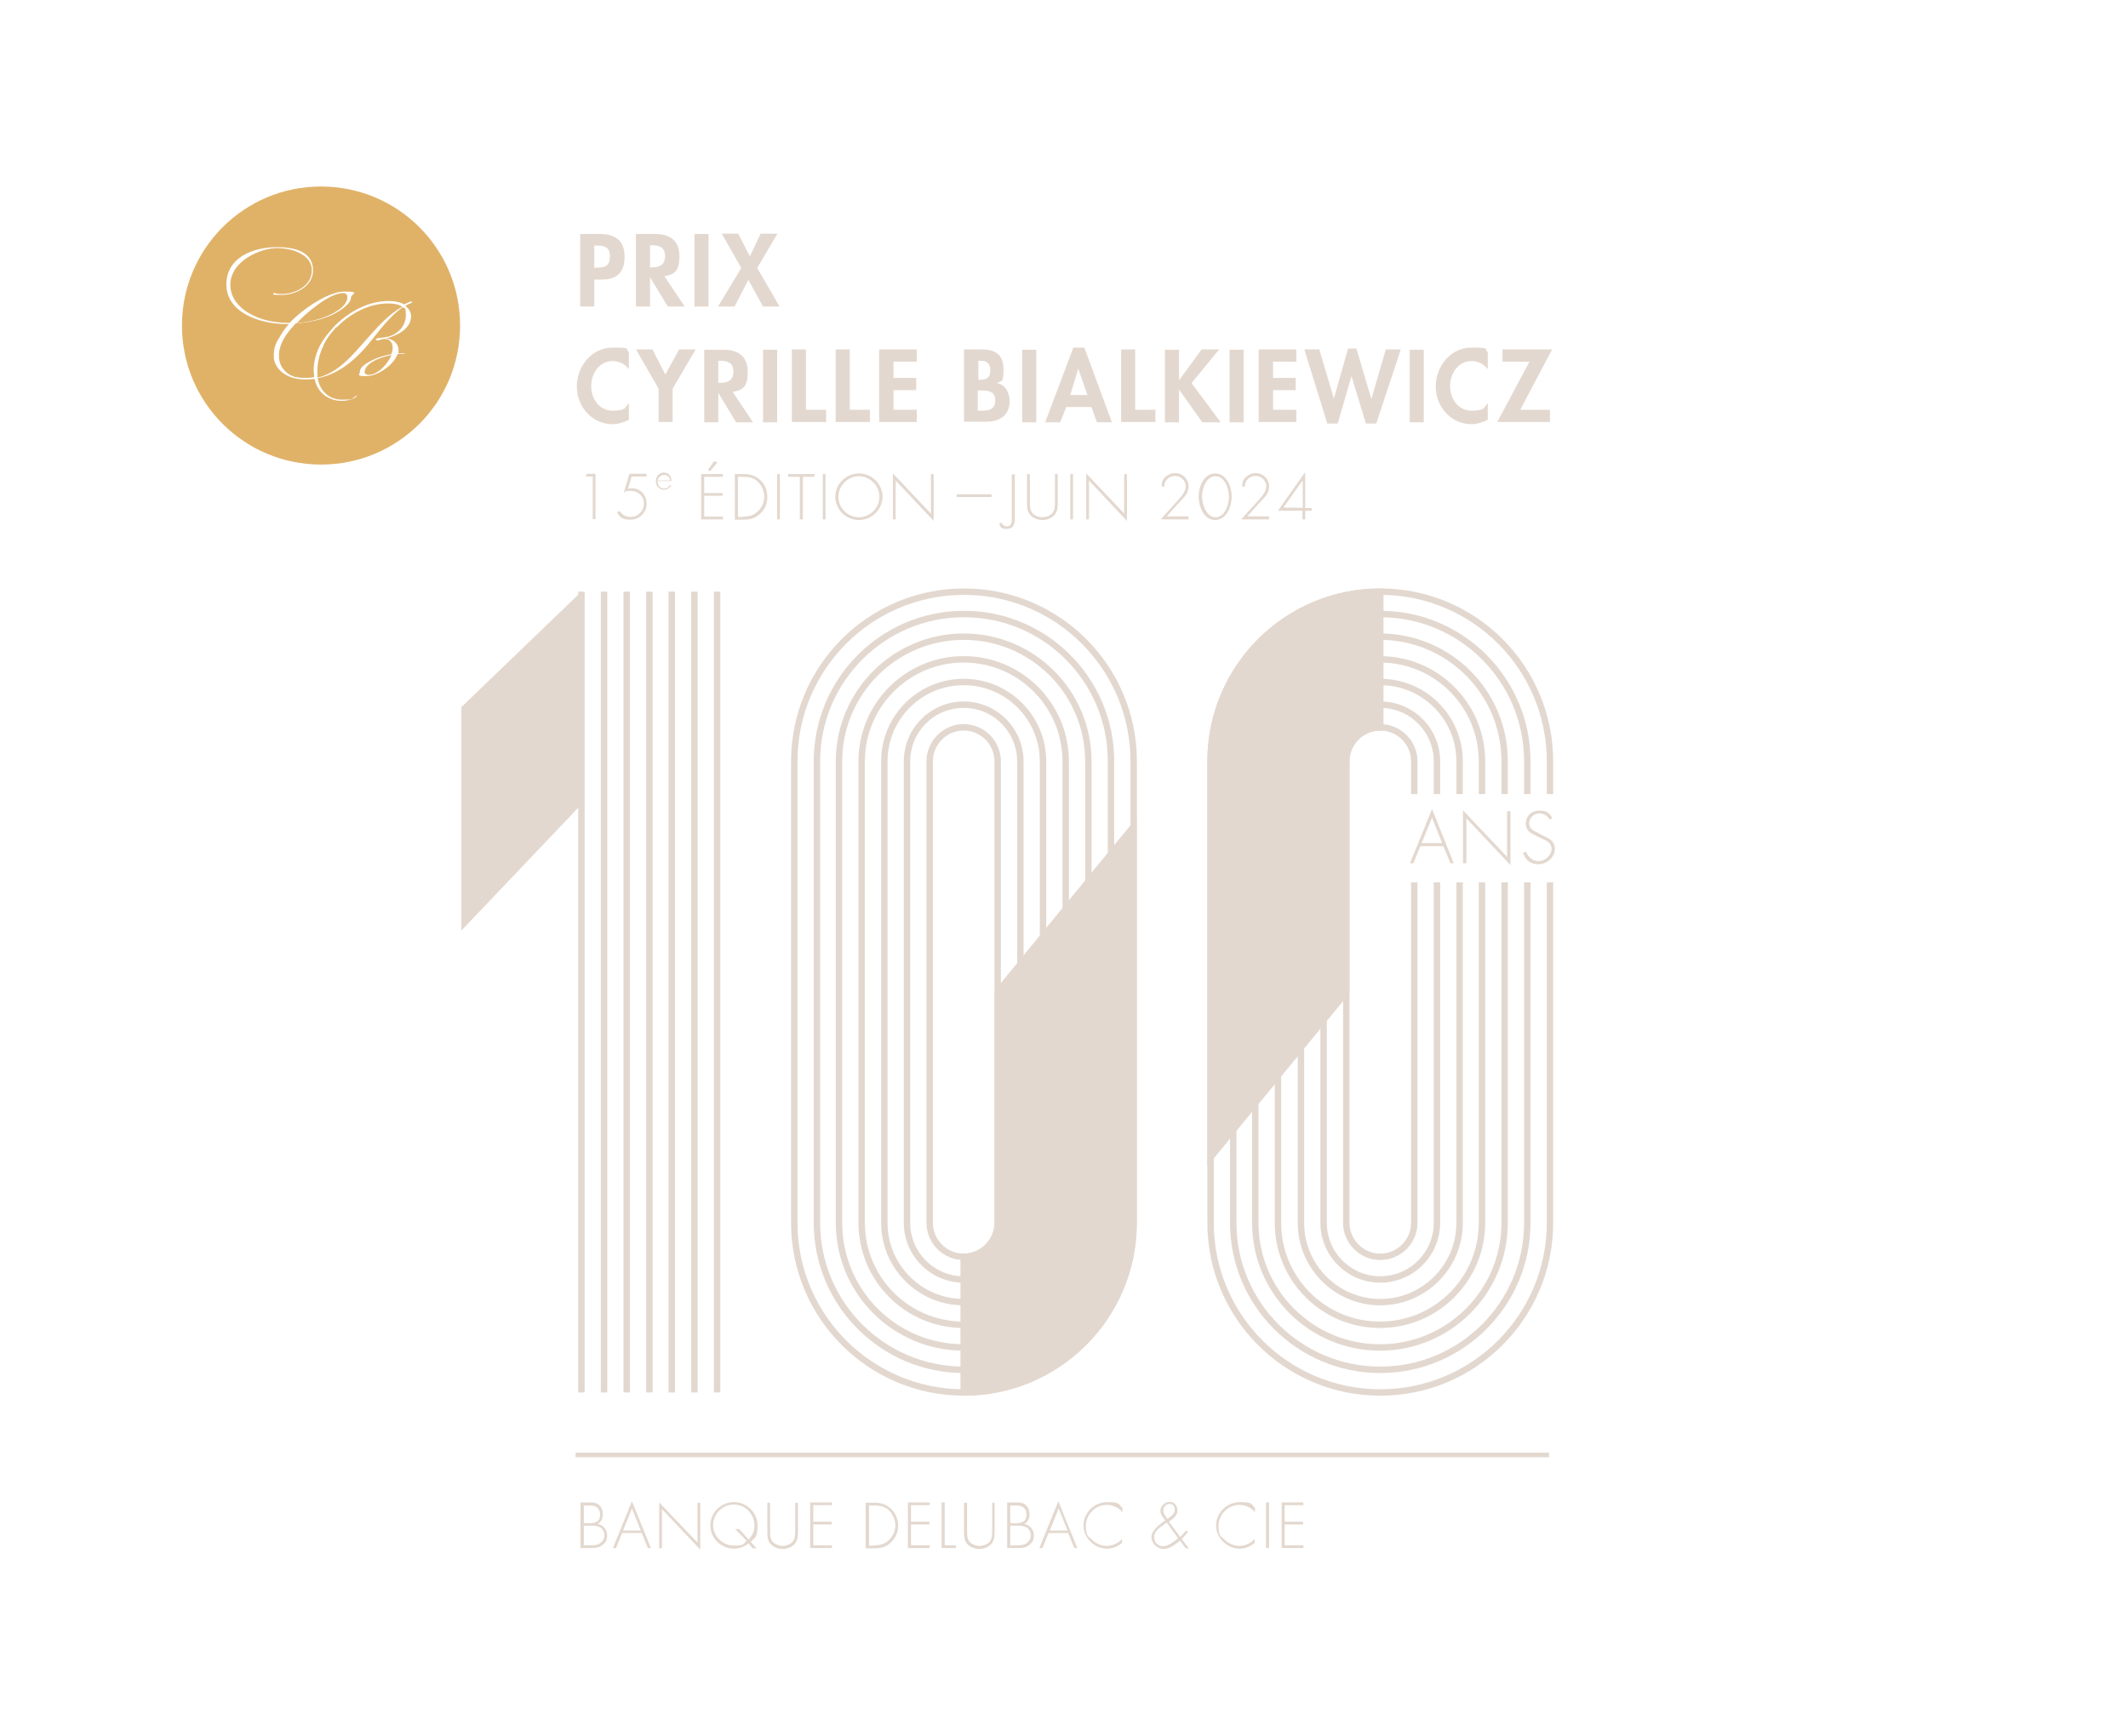 <?xml version="1.0" encoding="UTF-8"?> <svg xmlns="http://www.w3.org/2000/svg" id="Calque_1" data-name="Calque 1" version="1.1" viewBox="0 0 694.7 566.9"><defs><style> .cls-1, .cls-2 { stroke-width: 2.1px; } .cls-1, .cls-2, .cls-3 { stroke: #e3d8cf; stroke-miterlimit: 10; } .cls-1, .cls-3 { fill: none; } .cls-2, .cls-4 { fill: #e3d8cf; } .cls-3 { stroke-width: 1.5px; } .cls-5 { fill: #e0b268; } .cls-5, .cls-4 { stroke-width: 0px; } </style></defs><g><g><path class="cls-4" d="M194,100.1h-4.6v-23.7h6.3c5,0,8.2,2,8.2,7.4s-2.7,7.5-7.6,7.5h-2.3v8.9ZM194,87.4h.9c2.7,0,4.2-.6,4.2-3.7s-1.8-3.5-4.3-3.5h-.8v7.2h0Z"></path><path class="cls-4" d="M223.6,100.1h-5.6l-5.8-9.6h0v9.6h-4.6v-23.7h6.3c4.7,0,7.9,2.1,7.9,7.2s-1.7,6-4.9,6.6l6.7,10h0ZM212.2,87.3h.6c2.6,0,4.3-.8,4.3-3.7s-1.9-3.5-4.3-3.5h-.6v7.2h0Z"></path><path class="cls-4" d="M231.3,100.1h-4.6v-23.7h4.6v23.7Z"></path><path class="cls-4" d="M235.5,76.3h5.5l3.8,7.4,3.5-7.4h5.5l-6.6,11.2,7.3,12.6h-5.4l-4.8-8.7-4.5,8.7h-5.4l7.6-12.6-6.4-11.2h0Z"></path><path class="cls-4" d="M205.2,120.4c-1.3-1.6-3.2-2.5-5.2-2.5-4.4,0-7,4.1-7,8.2s2.6,8,7,8,4-1,5.3-2.5v5.5c-1.7.8-3.5,1.4-5.4,1.4-6.7,0-11.6-5.8-11.6-12.3s4.8-12.7,11.7-12.7,3.7.5,5.3,1.4v5.5h0Z"></path><path class="cls-4" d="M207.6,114.1h5.4l4.2,8.2,4.5-8.2h5.4l-7.5,12.8v10.9h-4.6v-10.9l-7.4-12.8Z"></path><path class="cls-4" d="M245.9,137.9h-5.6l-5.8-9.6h0v9.6h-4.6v-23.7h6.3c4.7,0,7.9,2.1,7.9,7.2s-1.7,6-4.9,6.6l6.7,10h0ZM234.5,125h.6c2.6,0,4.3-.8,4.3-3.7s-1.9-3.5-4.3-3.5h-.6v7.2h0Z"></path><path class="cls-4" d="M253.7,137.9h-4.6v-23.7h4.6v23.7Z"></path><path class="cls-4" d="M263.2,133.8h6.5v4h-11.2v-23.7h4.6v19.7Z"></path><path class="cls-4" d="M277.5,133.8h6.5v4h-11.2v-23.7h4.6v19.7Z"></path><path class="cls-4" d="M291.7,118.2v5.2h7.4v4h-7.4v6.4h7.6v4h-12.3v-23.7h12.3v4h-7.6Z"></path><path class="cls-4" d="M314.7,114.1h5.8c4.4,0,7.1,1.7,7.1,6.4s-.6,3.7-2.1,4.6c2.8.5,4.1,3.3,4.1,5.9,0,4.7-3.3,6.7-7.6,6.7h-7.3v-23.7h0ZM319.3,124h.6c2.3,0,3.4-.7,3.4-3.1s-1.4-3.1-3.3-3.1h-.6v6.2h0ZM319.3,134.1h1c2.5,0,4.6-.3,4.6-3.4s-2.5-3.2-4.9-3.2h-.8v6.6Z"></path><path class="cls-4" d="M338.3,137.9h-4.6v-23.7h4.6v23.7Z"></path><path class="cls-4" d="M348.1,132.9l-2,5h-4.9l9.2-24.4h3.6l9,24.4h-4.9l-1.8-5h-8.3ZM352,120.4h0l-2.6,8.6h5.6l-3-8.6h0Z"></path><path class="cls-4" d="M370.7,133.8h6.5v4h-11.2v-23.7h4.6v19.7Z"></path><path class="cls-4" d="M392.3,114.1h5.7l-9,11,9.5,12.8h-6l-7.6-10.7h0v10.7h-4.6v-23.7h4.6v10h0l7.3-10h0Z"></path><path class="cls-4" d="M406,137.9h-4.6v-23.7h4.6v23.7Z"></path><path class="cls-4" d="M415.6,118.2v5.2h7.4v4h-7.4v6.4h7.6v4h-12.3v-23.7h12.3v4h-7.6Z"></path><path class="cls-4" d="M435.4,130.3h0l4.7-16.5h2.7l4.9,16.5h0l4.7-16.2h4.9l-8,24.2h-3.4l-4.7-15.5h0l-4.5,15.5h-3.4l-7.5-24.2h4.9l4.8,16.2h0Z"></path><path class="cls-4" d="M464.8,137.9h-4.6v-23.7h4.6v23.7Z"></path><path class="cls-4" d="M485.6,120.4c-1.3-1.6-3.2-2.5-5.2-2.5-4.4,0-7,4.1-7,8.2s2.6,8,7,8,4-1,5.3-2.5v5.5c-1.7.8-3.5,1.4-5.4,1.4-6.7,0-11.6-5.8-11.6-12.3s4.8-12.7,11.7-12.7,3.7.5,5.3,1.4v5.5h0Z"></path><path class="cls-4" d="M506,133.8v4h-17.2l10.5-19.7h-8.8v-4h16.2l-10.4,19.7h9.9,0Z"></path></g><g><g><path class="cls-4" d="M191.2,155.6l.4-.9h2.8v14.8h-.9v-13.9h-2.3Z"></path><path class="cls-4" d="M206.2,155.6l-1.2,4c.4-.1.8-.2,1.1-.2,2.9,0,5,2.2,5,5.1s-2.4,5.2-5.3,5.2-3.4-.9-4.4-2.4l.9-.4c.8,1.2,2.1,1.9,3.5,1.9,2.5,0,4.4-1.9,4.4-4.4s-2-4.1-4.3-4.1-1.5.2-2.3.7l1.9-6.3h5.6v.9h-5Z"></path><path class="cls-4" d="M214.7,157.3c0,1.3.9,2.2,2.1,2.2s1.5-.5,1.9-1.2l.4.2c-.5.9-1.3,1.4-2.4,1.4-1.6,0-2.6-1.3-2.6-2.8s1-2.8,2.6-2.8,2.6,1.3,2.5,2.8h-4.6,0ZM218.8,156.9c-.1-1-.9-1.8-2-1.8s-2,.9-2.1,1.8h4.1,0Z"></path><path class="cls-4" d="M229.9,155.6v5.4h6v.9h-6v6.8h6.1v.9h-7.1v-14.8h7.1v.9h-6.1ZM234.3,150.9l-2.4,2.9-.8-.3,2-2.9,1.2.4h0Z"></path><path class="cls-4" d="M239.9,154.8h2.7c2.2,0,3.9.4,5.5,1.9,1.6,1.4,2.4,3.4,2.4,5.6s-.8,4-2.3,5.4c-1.6,1.6-3.4,2-5.6,2h-2.7v-14.8h0ZM242.5,168.7c1.9,0,3.6-.4,5-1.8,1.3-1.3,2-2.9,2-4.7s-.8-3.7-2.1-4.9c-1.4-1.3-2.9-1.6-4.8-1.6h-1.7v13.1h1.7,0Z"></path><path class="cls-4" d="M254.6,169.6h-.9v-14.8h.9v14.8h0Z"></path><path class="cls-4" d="M262,169.6h-.9v-13.9h-3.8v-.9h8.6v.9h-3.8v13.9h0Z"></path><path class="cls-4" d="M269.5,169.6h-.9v-14.8h.9v14.8h0Z"></path><path class="cls-4" d="M288.1,162.2c0,4.2-3.5,7.6-7.7,7.6s-7.7-3.4-7.7-7.6,3.5-7.6,7.7-7.6,7.7,3.4,7.7,7.6ZM273.7,162.2c0,3.7,3,6.7,6.7,6.7s6.7-3.1,6.7-6.7-3.1-6.7-6.7-6.7-6.7,3.1-6.7,6.7Z"></path><path class="cls-4" d="M304.8,170.1l-12.4-13.2v12.7h-.9v-15l12.4,13.1v-12.9h.9v15.3Z"></path><path class="cls-4" d="M331.3,154.8v14.5c0,1.9-.5,3.4-2.6,3.4s-2-.6-2.5-1.6l.7-.5c.3.7,1,1.3,1.8,1.3,1.5,0,1.6-1.4,1.6-2.5v-14.5h.9Z"></path><path class="cls-4" d="M344.4,154.8h.9v9.2c0,1.5,0,2.8-1,4.1-1,1.1-2.5,1.7-4,1.7s-3-.6-4-1.7c-1-1.2-1-2.5-1-4.1v-9.2h.9v9c0,1.3,0,2.8.8,3.7.7.9,2.2,1.4,3.3,1.4s2.6-.5,3.3-1.4c.8-1,.8-2.4.8-3.7v-9Z"></path><path class="cls-4" d="M350.3,169.6h-.9v-14.8h.9v14.8h0Z"></path><path class="cls-4" d="M367.9,170.1l-12.4-13.2v12.7h-.9v-15l12.4,13.1v-12.9h.9v15.3Z"></path><path class="cls-4" d="M388,168.7v.9h-9.1l5.5-6.1c1.1-1.2,2.7-2.9,2.7-4.7s-1.6-3.4-3.5-3.4-3.6,1.5-3.5,3.5h-.9c0-1.1.2-2,.9-2.8.9-1,2.2-1.6,3.5-1.6,2.5,0,4.4,1.9,4.4,4.3s-1.5,3.6-2.8,5l-4.3,4.8h7Z"></path><path class="cls-4" d="M402.1,162.1c0,3.1-1.6,7.7-5.4,7.7s-5.4-4.6-5.4-7.7,1.7-7.5,5.4-7.5,5.4,4.4,5.4,7.5ZM401.2,162.1c0-2.3-1.3-6.6-4.4-6.6s-4.4,4.3-4.4,6.6,1.3,6.8,4.4,6.8,4.4-4.1,4.4-6.8Z"></path><path class="cls-4" d="M414.3,168.7v.9h-9.1l5.5-6.1c1.1-1.2,2.7-2.9,2.7-4.7s-1.6-3.4-3.5-3.4-3.6,1.5-3.5,3.5h-.9c0-1.1.2-2,.9-2.8.9-1,2.2-1.6,3.5-1.6,2.5,0,4.4,1.9,4.4,4.3s-1.5,3.6-2.8,5l-4.3,4.8h7Z"></path><path class="cls-4" d="M428.2,165.9v.9h-2.1v2.8h-.9v-2.8h-8c0-.1,8.8-12.5,8.8-12.5h.1v11.6h2.1ZM425.2,157.1h-.1l-6.1,8.6h0c0,.1,6.3.1,6.3.1v-8.8h0Z"></path></g><path class="cls-4" d="M323.7,161.4v.9h-11.4v-.9h11.4Z"></path></g></g><g><path class="cls-5" d="M119,121.2c0,.8.5,1.2,1.4,1.2,2.8,0,6.2-3.4,7.4-6.5-1.4.3-2.8.7-3.8,1.1-3,1.1-4.9,2.8-4.9,4.2Z"></path><path class="cls-5" d="M113.4,97c0-.8-.5-1.3-1.4-1.3-4.5,0-12.3,6.7-15.1,9.8,3.5-.3,7.4-1.1,10.4-2.5,4-1.8,6.1-3.9,6.1-6Z"></path><path class="cls-5" d="M109.9,106.7c0,0-.6.6-.6.7-1.5,1.6-2.7,3.3-3.6,5.1h0c-.1.5-.3.9-.6,1.4-.9,2.2-1.5,4.7-1.5,7.4s0,1.3.1,2c6.7-1.6,11-6.9,16.4-13,3.8-4.3,7.3-8,11.2-10.1-1-.8-2.6-1.1-4.1-1.1-6.7-.2-13,3.4-17.3,7.8h0Z"></path><path class="cls-5" d="M104.8,60.9c-25.1,0-45.4,20.3-45.4,45.4s20.3,45.4,45.4,45.4,45.4-20.3,45.4-45.4-20.3-45.4-45.4-45.4ZM134.4,98.9c-.7.2-1.5.6-2.1,1,1.1.8,1.9,1.9,1.9,3.4,0,2.4-1.6,4.2-3.8,5.5-1.4.8-3.4,1.5-4.4,1.7,2.5.2,4.1,1.8,4.1,3.7s0,.8-.2,1.2c.6,0,1.3,0,1.8,0,.5,0,.6.2.5.2,0,0-.2,0-.7,0-.4,0-1,0-1.7,0-1.2,3.5-6.4,7.2-10.1,7.2s-2.2-.3-2.2-1.5c0-1.7,3-3.4,6.2-4.6,1.2-.4,2.7-.8,4.1-1.1.2-.7.4-1.3.4-2,0-1.7-.9-3-2.8-2.9-.7,0-1.3.3-2,.5-.3,0-.7,0-.7-.3s.3-.4.9-.5c1.5-.2,2.9-.2,4.6-1,2.4-1.1,4.3-3.5,4.3-6.4s-.3-2.1-1-2.7c-3.3,2.3-6.4,5.9-9.8,10.3-4.9,6.3-10.7,11.5-18,12.9.8,4.3,3.8,7,7.9,7s2.9-.2,4.3-1c.4-.2.5-.4.6-.3,0,.1,0,.2-.4.5-1.2.8-2.8,1.2-4.5,1.2-4.4,0-8-2.7-8.9-7.2-1.1.2-2.1.2-3.3.2-1.9,0-3.9-.4-5.5-1.2,0,0-.2,0-.2-.1-2.2-1.1-3.9-3-4.3-5.6,0,0,0-.2,0-.3h0c0,0,0-.2,0-.2,0-.2,0-.4,0-.7,0-2,.6-3.8,1.7-5.4.9-1.7,2-3.2,3.2-4.6h-.9c-8.9,0-19.5-3.9-19.5-12.9s9-12.2,16.5-12.2,11.8,2.4,11.8,7.6-5.7,8-10.2,8-2.1-.2-2.8-.7c.7.2,1.7.4,2.8.4,4.5,0,9.9-2.8,9.8-7.8,0-4.9-6.1-7.2-11.4-7.2s-15.2,4.2-15.2,12,9.4,12.4,18.4,12.4h1c3.1-3.5,12.1-10.2,17.8-10.2s2.2.8,2.2,1.9c0,2.1-3.5,4.5-6.6,5.9-1.6.7-3.4,1.3-5.3,1.7-1.6.4-3.3.6-4.9.8-.4,0-.7,0-1.1,0-.1,0-.3.3-.6.6l-1.5,1.7c-1.7,2.1-3.8,5.4-3.5,8.8,0,.6.1,1.9.9,3.2,0,.1.1.2.2.3.5.7,1,1.3,1.6,1.7,0,0,.2.1.2.2.9.6,1.8.9,2.3,1.1h0s0,0,.1,0c1,.2,2,.3,3,.3s2.2,0,3.2-.3c0-.6-.2-1.3-.2-2,0-1.9.3-3.8.9-5.5.2-.6.4-1.2.7-1.8.3-.7.7-1.4,1.1-2.1.2-.4.5-.8.8-1.2.9-1.3,2-2.6,3.1-3.8l.4-.4c4.4-4.4,11-8.2,17.9-8,1.7,0,3.4.4,4.7,1.1.6-.3,1.5-.8,2.3-1,.4,0,.6,0,.6,0s-.1,0-.5.1h0Z"></path></g><g><path class="cls-4" d="M189.5,505.5v-14.9h3c1.1,0,2.2,0,3.1.9.9.8,1.2,1.9,1.2,3.1s-.5,2.4-1.7,3c1.8.4,3.1,1.9,3.1,3.7s-.4,2.3-1.4,3.1c-1,.9-2.1,1.1-3.5,1.1h-3.8,0ZM190.5,497.4h1.6c1,0,1.8,0,2.7-.5s1.1-1.4,1.1-2.4-.4-1.9-1.2-2.4c-.8-.5-1.7-.5-2.5-.5h-1.6v5.9h0ZM190.5,504.6h2.3c1,0,2.1,0,3-.6.9-.6,1.5-1.5,1.5-2.6s-.5-2.2-1.5-2.7c-.9-.5-2.1-.5-3.1-.5h-2.1v6.3h0Z"></path><path class="cls-4" d="M203.1,500.6l-2,4.9h-1l6.2-15.3,6.2,15.3h-1l-2-4.9h-6.5,0ZM206.3,492.6l-2.9,7.2h5.8l-2.9-7.2Z"></path><path class="cls-4" d="M228.6,506l-12.5-13.2v12.8h-.9v-15l12.5,13.1v-13h.9v15.3h0Z"></path><path class="cls-4" d="M244.5,503.9c-1.3,1.1-3.1,1.8-4.9,1.8-4.2,0-7.7-3.4-7.7-7.6s3.5-7.6,7.7-7.6,7.7,3.4,7.7,7.6-.8,3.8-2.2,5.4l1.9,2.1h-1.3l-1.3-1.6ZM244.4,502.7c1.2-1.3,1.9-2.7,1.9-4.5,0-3.7-2.9-6.9-6.7-6.9s-6.8,3.1-6.8,6.7,3.1,6.7,6.8,6.7,3-.6,4.1-1.6l-3.7-3.8h1.3l3,3.3h0Z"></path><path class="cls-4" d="M259.6,490.7h.9v9.3c0,1.5,0,2.8-1,4.1-1,1.1-2.5,1.7-4,1.7s-3-.6-4-1.7c-1-1.2-1-2.5-1-4.1v-9.3h.9v9c0,1.3,0,2.8.8,3.7.7.9,2.2,1.4,3.3,1.4s2.6-.5,3.3-1.4c.8-1,.8-2.4.8-3.7v-9Z"></path><path class="cls-4" d="M265.5,491.5v5.4h6v.9h-6v6.8h6.1v.9h-7.1v-14.9h7.1v.9h-6.1Z"></path><path class="cls-4" d="M282.6,490.7h2.7c2.2,0,3.9.4,5.5,1.9,1.6,1.5,2.4,3.5,2.4,5.6s-.8,4-2.3,5.4c-1.6,1.6-3.4,2-5.6,2h-2.7v-14.9ZM285.3,504.6c2,0,3.6-.4,5-1.8,1.3-1.3,2-3,2-4.7s-.8-3.7-2.1-4.9c-1.4-1.3-3-1.6-4.8-1.6h-1.7v13.1h1.7,0Z"></path><path class="cls-4" d="M297.4,491.5v5.4h6v.9h-6v6.8h6.1v.9h-7.1v-14.9h7.1v.9h-6.1Z"></path><path class="cls-4" d="M308.3,504.6h3.8v.9h-4.7v-14.9h1v14Z"></path><path class="cls-4" d="M323.8,490.7h.9v9.3c0,1.5,0,2.8-1,4.1-1,1.1-2.5,1.7-4,1.7s-3-.6-4-1.7c-1-1.2-1-2.5-1-4.1v-9.3h1v9c0,1.3,0,2.8.8,3.7.7.9,2.2,1.4,3.3,1.4s2.6-.5,3.3-1.4c.8-1,.8-2.4.8-3.7v-9h0Z"></path><path class="cls-4" d="M328.8,505.5v-14.9h3c1.1,0,2.2,0,3.1.9.9.8,1.2,1.9,1.2,3.1s-.5,2.4-1.7,3c1.8.4,3.1,1.9,3.1,3.7s-.5,2.3-1.4,3.1c-1,.9-2.1,1.1-3.5,1.1h-3.8,0ZM329.7,497.4h1.6c1,0,1.8,0,2.7-.5s1.1-1.4,1.1-2.4-.4-1.9-1.2-2.4c-.8-.5-1.7-.5-2.5-.5h-1.6v5.9h0ZM329.7,504.6h2.3c1,0,2.1,0,3-.6.9-.6,1.5-1.5,1.5-2.6s-.5-2.2-1.5-2.7c-.9-.5-2.1-.5-3.1-.5h-2.1v6.3h0Z"></path><path class="cls-4" d="M342.3,500.6l-2,4.9h-1l6.2-15.3,6.2,15.3h-1l-2-4.9h-6.5ZM345.6,492.6l-2.9,7.2h5.8l-2.9-7.2h0Z"></path><path class="cls-4" d="M366.3,493.7c-1.1-1.4-3.1-2.3-5-2.3-3.7,0-6.8,3.2-6.8,6.8s.8,3.4,2,4.6c1.2,1.2,3,2,4.8,2s3.9-.9,5-2.3v1.3c-1.4,1.2-3.1,1.9-4.9,1.9-4.1,0-7.7-3.5-7.7-7.6s3.5-7.6,7.8-7.6,3.6.7,4.9,1.9v1.3h0Z"></path><path class="cls-4" d="M385.3,503c-1.6,1.4-3.5,2.8-5.5,2.8s-3.9-1.8-3.9-3.9,2.5-4.1,4.5-5.4c-.7-1-1.6-2-1.6-3.2s1.3-2.9,2.9-2.9,2.7,1.2,2.7,2.8-1.3,2.7-2.8,3.7l3.7,5,1.9-2.1.7.4-2.1,2.4,2.3,3h-1l-1.9-2.5h0ZM380,497.9c-1.4.9-3.2,2-3.2,3.9s1.2,3.1,2.9,3.1,3.5-1.5,4.9-2.6l-3.7-5.1-.9.6h0ZM379.8,493.3c0,1.1.8,1.9,1.3,2.7,1-.8,2.4-1.5,2.4-3s-.8-1.9-1.8-1.9-1.9,1-1.9,2.1h0Z"></path><path class="cls-4" d="M409.6,493.7c-1.1-1.4-3.1-2.3-5-2.3-3.7,0-6.8,3.2-6.8,6.8s.8,3.4,2,4.6c1.2,1.2,3,2,4.8,2s3.9-.9,5-2.3v1.3c-1.4,1.2-3.1,1.9-4.9,1.9-4.1,0-7.7-3.5-7.7-7.6s3.5-7.6,7.8-7.6,3.6.7,4.9,1.9v1.3h0Z"></path><path class="cls-4" d="M414.3,505.5h-1v-14.9h1v14.9Z"></path><path class="cls-4" d="M419.4,491.5v5.4h6v.9h-6v6.8h6.1v.9h-7.1v-14.9h7.1v.9h-6.1Z"></path></g><line class="cls-3" x1="187.9" y1="475.1" x2="505.7" y2="475.1"></line><g><g><path class="cls-1" d="M506,288.1v111.2c0,30.6-24.8,55.4-55.4,55.4s-55.4-24.8-55.4-55.4v-150.7c0-30.6,24.8-55.4,55.4-55.4s55.4,24.8,55.4,55.4v10.7"></path><path class="cls-1" d="M498.6,288.1v111.2c0,26.5-21.5,48-48,48s-48-21.5-48-48v-150.7c0-26.5,21.5-48.1,48-48.1s48,21.5,48,48.1v10.7"></path><path class="cls-1" d="M491.2,288.1v111.2c0,22.5-18.2,40.7-40.7,40.7s-40.7-18.2-40.7-40.7v-150.7c0-22.4,18.2-40.7,40.7-40.7s40.7,18.2,40.7,40.7v10.7"></path><path class="cls-1" d="M483.8,288.1v111.2c0,18.4-14.9,33.3-33.3,33.3s-33.3-14.9-33.3-33.3v-150.7c0-18.4,14.9-33.3,33.3-33.3s33.3,14.9,33.3,33.3v10.7"></path><path class="cls-1" d="M476.5,288.1v111.2c0,14.3-11.6,25.9-25.9,25.9s-25.9-11.6-25.9-25.9v-150.7c0-14.3,11.6-25.9,25.9-25.9s25.9,11.6,25.9,25.9v10.7"></path><path class="cls-1" d="M469.1,288.1v111.2c0,10.2-8.3,18.5-18.5,18.5s-18.5-8.3-18.5-18.5v-150.7c0-10.2,8.3-18.5,18.5-18.5s18.5,8.3,18.5,18.5v10.7"></path><path class="cls-1" d="M461.7,288.1v111.2c0,6.1-5,11.1-11.1,11.1s-11.1-5-11.1-11.1v-150.7c0-6.1,5-11.1,11.1-11.1s11.1,5,11.1,11.1v10.7"></path></g><path class="cls-2" d="M439.5,324v-75.4c0-6.1,5-11.1,11.1-11.1v-44.3c-30.6,0-55.4,24.8-55.4,55.4v129.3l44.3-53.9h0Z"></path><g><g><line class="cls-1" x1="189.8" y1="193.2" x2="189.8" y2="454.7"></line><line class="cls-1" x1="197.2" y1="193.2" x2="197.2" y2="454.7"></line><line class="cls-1" x1="204.6" y1="193.2" x2="204.6" y2="454.7"></line><line class="cls-1" x1="212" y1="193.2" x2="212" y2="454.7"></line><line class="cls-1" x1="219.3" y1="193.2" x2="219.3" y2="454.7"></line><line class="cls-1" x1="226.7" y1="193.2" x2="226.7" y2="454.7"></line><line class="cls-1" x1="234.1" y1="193.2" x2="234.1" y2="454.7"></line></g><polygon class="cls-4" points="189.2 263.3 189.8 193.2 150.6 230.9 150.6 303.9 189.2 263.3"></polygon></g><g><path class="cls-1" d="M370.1,399.3c0,30.6-24.8,55.4-55.4,55.4s-55.4-24.8-55.4-55.4v-150.7c0-30.6,24.8-55.4,55.4-55.4s55.4,24.8,55.4,55.4v150.7Z"></path><path class="cls-1" d="M362.7,399.3c0,26.5-21.5,48-48,48s-48-21.5-48-48v-150.7c0-26.5,21.5-48.1,48-48.1s48,21.5,48,48.1v150.7Z"></path><path class="cls-1" d="M355.3,399.3c0,22.5-18.2,40.7-40.7,40.7s-40.7-18.2-40.7-40.7v-150.7c0-22.4,18.2-40.7,40.7-40.7s40.7,18.2,40.7,40.7v150.7Z"></path><path class="cls-1" d="M347.9,399.3c0,18.4-14.9,33.3-33.3,33.3s-33.3-14.9-33.3-33.3v-150.7c0-18.4,14.9-33.3,33.3-33.3s33.3,14.9,33.3,33.3v150.7Z"></path><path class="cls-1" d="M340.5,399.3c0,14.3-11.6,25.9-25.9,25.9s-25.9-11.6-25.9-25.9v-150.7c0-14.3,11.6-25.9,25.9-25.9s25.9,11.6,25.9,25.9v150.7Z"></path><path class="cls-1" d="M333.1,399.3c0,10.2-8.3,18.5-18.5,18.5s-18.5-8.3-18.5-18.5v-150.7c0-10.2,8.3-18.5,18.5-18.5s18.5,8.3,18.5,18.5v150.7Z"></path><path class="cls-1" d="M314.6,237.5c6.1,0,11.1,5,11.1,11.1v150.7c0,6.1-5,11.1-11.1,11.1s-11.1-5-11.1-11.1v-150.7c0-6.1,5-11.1,11.1-11.1Z"></path></g><path class="cls-2" d="M325.7,323.9v75.4c0,6.1-5,11.1-11.1,11.1v44.3c30.6,0,55.4-24.8,55.4-55.4v-129.3l-44.3,53.9h0Z"></path></g><g><path class="cls-4" d="M463.7,276.3l-2.3,5.6h-1.1l7.2-17.7,7.1,17.7h-1.1l-2.3-5.6h-7.5ZM467.5,267l-3.4,8.3h6.7l-3.3-8.3h0Z"></path><path class="cls-4" d="M493.1,282.5l-14.4-15.3v14.7h-1.1v-17.3l14.4,15.2v-14.9h1.1v17.7Z"></path><path class="cls-4" d="M505.9,267.6c-.8-1.2-1.9-2-3.5-2s-3.2,1.5-3.2,3.3,1.7,2.5,3.1,3.2l3.3,1.7c1.3.8,2,1.9,2,3.4,0,2.8-2.6,5-5.4,5s-4.2-1.5-5-3.7l1-.4c.7,1.8,2.1,3.1,4.1,3.1s4.2-1.8,4.2-4-2-2.8-3.5-3.5l-3.1-1.6c-1.1-.7-1.8-1.7-1.8-3.1,0-2.5,1.8-4.3,4.4-4.3s3.4.9,4.2,2.4l-.8.6h0Z"></path></g></svg> 